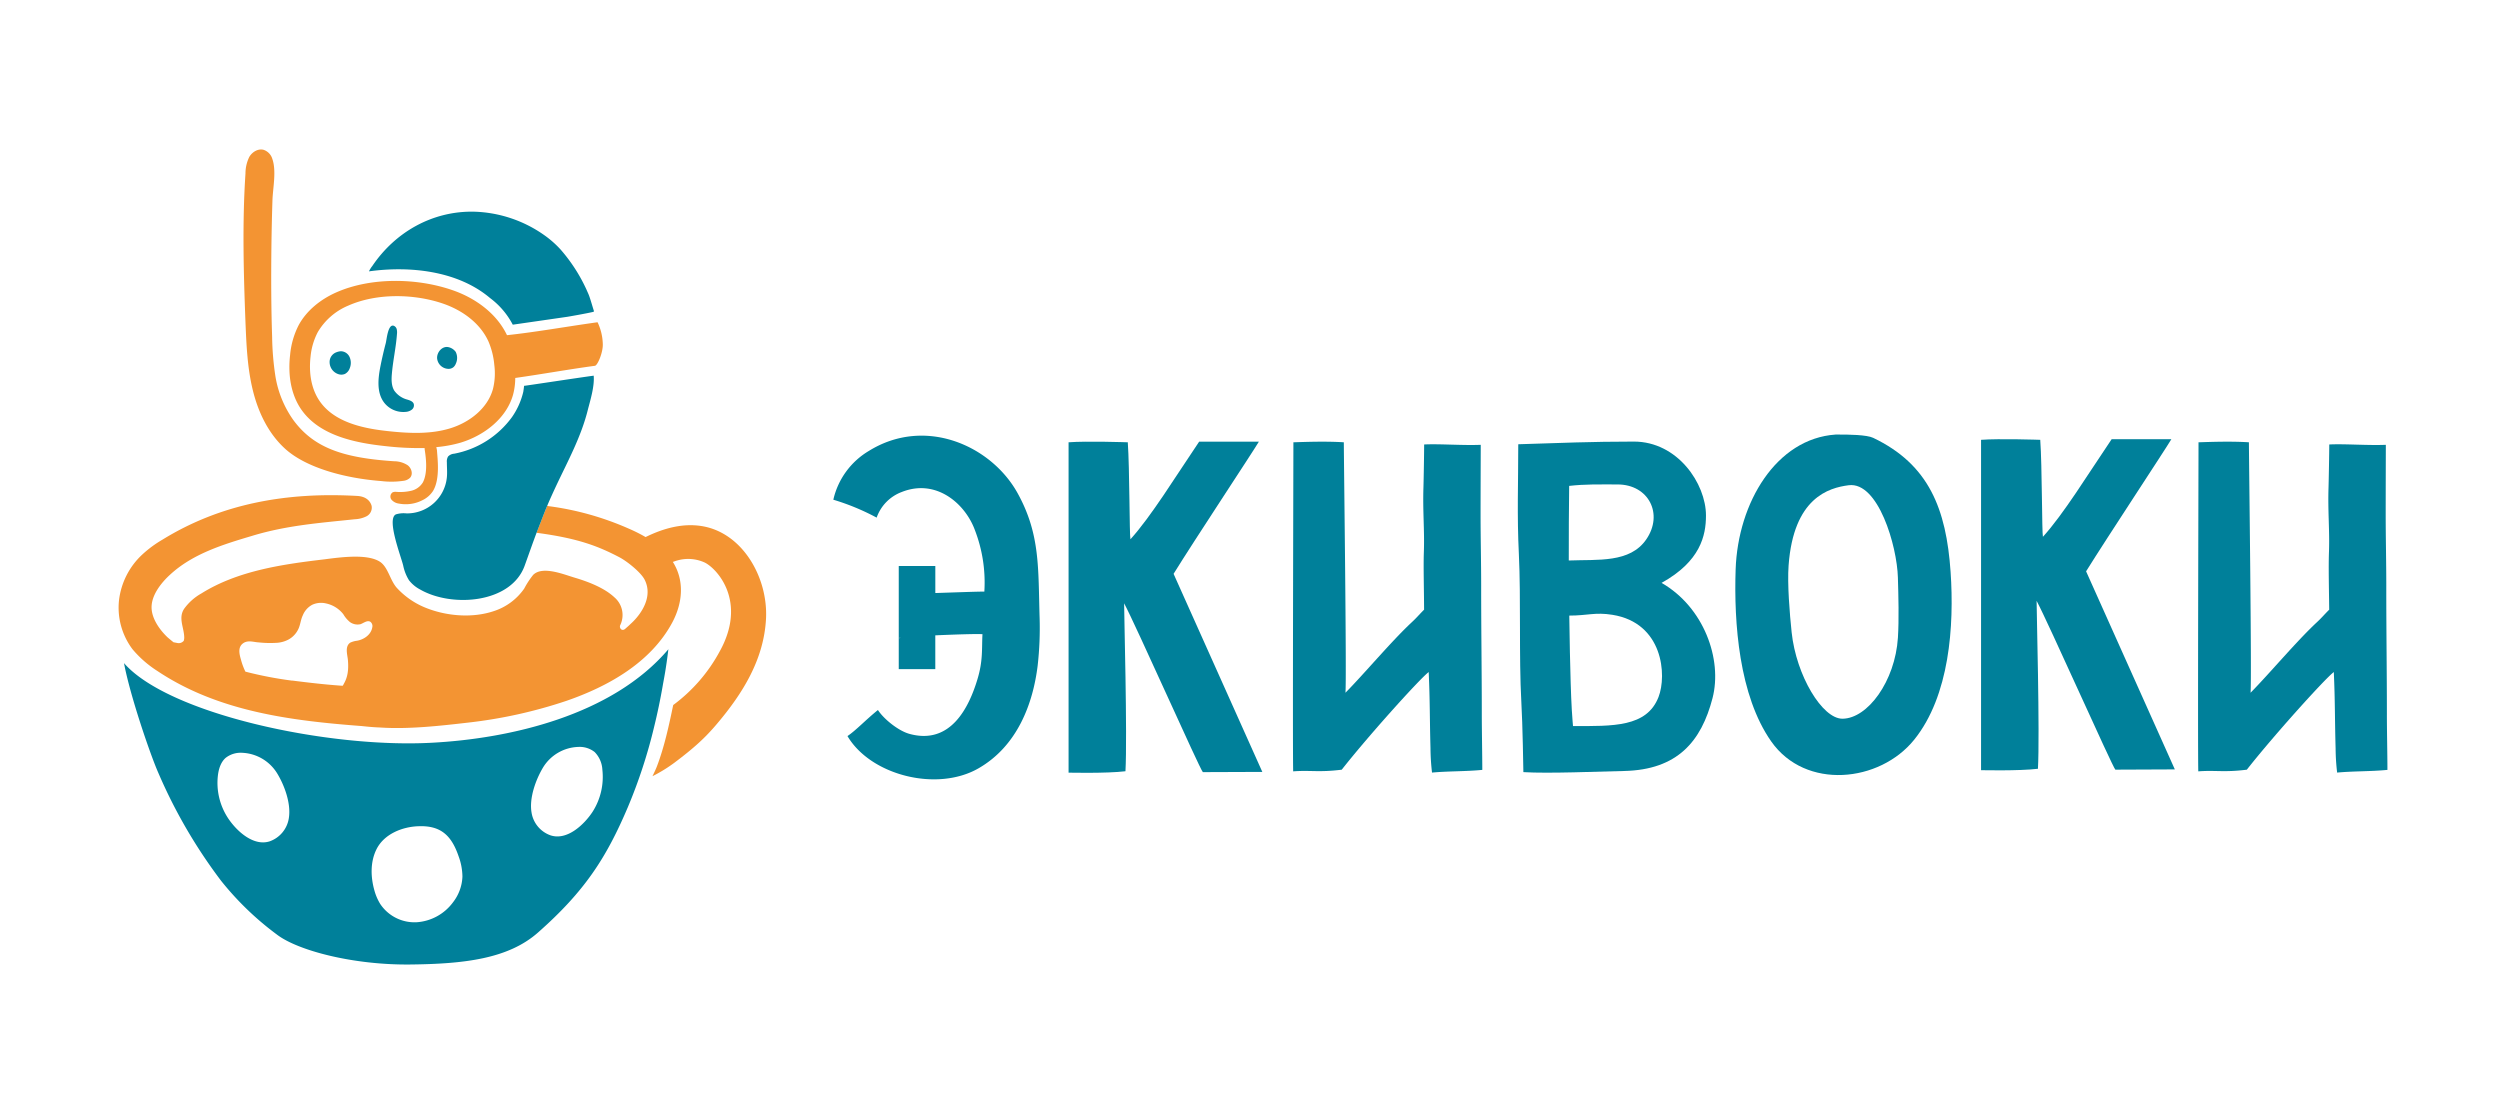 <?xml version="1.0" encoding="UTF-8"?> <svg xmlns="http://www.w3.org/2000/svg" id="Layer_1" data-name="Layer 1" viewBox="0 0 879 390"> <defs> <style>.cls-1{fill:#00809a;}.cls-2{fill:#f39433;}</style> </defs> <title>imgs_main</title> <path class="cls-1" d="M357.75,173.33c-9.25-16.65-32.46-27.05-52.25-14.79A26.86,26.86,0,0,0,293,175.7,81.64,81.64,0,0,1,308.23,182a14.87,14.87,0,0,1,8.79-9c12.09-4.83,22.28,4,25.73,13.32A51.3,51.3,0,0,1,346.1,208c-2.63,0-10.33.29-17.24.51V199H316v36.26h12.85V223.39c6.8-.3,14.18-.55,16.59-.41-.29,4.94.25,9.19-1.76,15.81-2.92,9.7-9.33,23.31-24,19.22-3.89-1.1-9-5.25-11-8.37-4.33,3.49-7.77,7.21-10.71,9.16,8.1,13.76,31.41,19.77,46.06,11.35,13.72-7.86,19.2-22.84,20.82-36.2a117.55,117.55,0,0,0,.68-16.66C365,199.76,365.78,187.79,357.75,173.33ZM316.4,224.78V224h.08C316.44,224.37,316.44,224.63,316.4,224.78Z"></path> <path class="cls-1" d="M584.21,204.94c13.66-7.57,15.61-16.64,15.61-23.68,0-11.24-10-26-25.34-26-14.85,0-26.25.49-40.66.94,0,13.77-.46,24.9.21,38.55.76,15.79,0,36.23.87,52,.47,7.87.72,24.73.72,24.73,8.85.55,26.48-.22,35.41-.4,18.77-.41,27.15-10.4,31.1-25.63C605.66,231.78,599.07,213.48,584.21,204.94Zm-32.49-34.1c5.63-.63,10.26-.51,17-.51,11,0,16.23,10.45,10.1,19.33-5.74,8.35-17,7-27.24,7.41l0-.28C551.59,186.71,551.59,180.87,551.72,170.84Zm31.42,74.23c-4.14,10.65-16,10.22-30.07,10.22,0,0-.27-3-.42-5.64-.61-10.18-.89-33.21-.89-33.21,6.45,0,9.07-1.25,15.13-.28C584.79,219,586.11,237.44,583.14,245.07Z"></path> <path class="cls-1" d="M685.83,201.09c-1.52-22.16-7.63-37.79-27.23-47.15-2.2-1.06-8.53-1.2-13.21-1.15-20.84,1.43-34.34,23.9-35.14,47.4-.64,18.76,1.17,44.37,12.52,60.51,12.06,17.16,38.15,14.46,50.3-.67C685.45,244.63,687.14,220.09,685.83,201.09Zm-18.52,23.1c-1,15.42-10.67,28.44-19.48,28.51-7.11.06-16.29-15.19-17.89-30.38-.69-6.53-1.55-17-1.07-23.53C630.61,175,643,171.51,650,170.61c10.36-1.34,17,21.27,17.3,32.47C667.49,209.47,667.71,217.82,667.31,224.19Z"></path> <path class="cls-1" d="M763.45,154.43h-21c-8.3,12.28-16.93,26.36-24.16,34.31-.36-1.29-.28-25-.94-34.1,0,0-14.53-.49-20.81,0,0,14,0,106.6,0,116.15,0,0,13.24.32,20-.49.69-12.23-.49-56.19-.47-59.05,4.14,7.73,26.61,58.3,27.69,59.36,0,0,13.41-.09,20.91-.09-1.41-3.08-31.2-69.64-31.2-69.64C740.86,189,761.06,158.44,763.45,154.43Z"></path> <path class="cls-1" d="M442.62,155.29h-21c-8.3,12.28-16.93,26.36-24.16,34.32-.36-1.3-.28-25-.93-34.1,0,0-14.53-.49-20.82,0,0,14.05,0,106.6,0,116.15,0,0,13.24.32,20-.49.69-12.22-.5-56.19-.47-59.05,4.14,7.74,26.6,58.3,27.68,59.36,0,0,13.41-.08,20.91-.08-1.41-3.08-31.2-69.64-31.2-69.64C420,189.85,440.23,159.3,442.62,155.29Z"></path> <path class="cls-1" d="M839.23,250.92c0-15-.23-30-.21-45,0-8.38-.21-16.77-.21-25.17,0-6.23.05-24.35.05-24.35-6.45.26-14.72-.4-19.89-.12,0,2.71-.17,12.27-.26,15.15-.27,8.41.43,15.1.16,22.62-.2,5.49,0,12.67.08,20.31-2.06,2.07-2.52,2.73-4.34,4.43-7.13,6.64-16.45,17.8-23.31,24.78.45-5-.57-82.54-.58-88.06-6.13-.4-13.1-.15-17.72,0,0,5.66-.3,108.4-.08,115.7,6.05-.47,9,.42,17.07-.59,9-11.5,27.45-32,30.58-34.33.46,10.22.34,16.6.63,26.79a75.31,75.31,0,0,0,.54,8.56c5.87-.54,12-.38,17.68-.95C839.42,265.54,839.22,256.39,839.23,250.92Z"></path> <path class="cls-1" d="M521,250.92c0-15-.23-30-.22-45,0-8.38-.21-16.77-.21-25.17,0-6.23.06-24.35.06-24.35-6.45.26-14.73-.4-19.9-.12,0,2.71-.16,12.27-.25,15.15-.27,8.41.42,15.1.15,22.62-.19,5.49.05,12.67.08,20.31-2.06,2.07-2.51,2.73-4.34,4.43-7.12,6.64-16.44,17.8-23.31,24.78.45-5-.57-82.54-.57-88.06-6.13-.4-13.1-.15-17.73,0,0,5.66-.3,108.4-.08,115.7,6.05-.47,9,.42,17.08-.59,9-11.5,27.45-32,30.57-34.33.46,10.22.35,16.6.63,26.79a77.7,77.7,0,0,0,.54,8.56c5.88-.54,12-.38,17.68-.95C521.17,265.54,521,256.39,521,250.92Z"></path> <path class="cls-1" d="M151.79,261.15c-36.64,2-92.67-10.17-108.19-28,2.14,11.48,9.24,32.15,12,38.43a181.24,181.24,0,0,0,22.14,38.11,104.91,104.91,0,0,0,19.63,18.91c7.43,5.68,26.92,10.71,46.68,10.52,19.18-.19,34.67-2,45.14-11.27,16.34-14.42,23.95-26.15,31.54-44A181.06,181.06,0,0,0,230,255.52c1.17-4.76,2.16-9.54,3-14.34.48-2.78,1.13-5.69,2-12.9C215.21,251.59,179.19,259.71,151.79,261.15ZM101.55,287.7a10.28,10.28,0,0,1-6.75,8.12c-5.77,1.84-11.75-3.74-14.72-8.31a22.56,22.56,0,0,1-3.47-14.82c.27-2.3,1-4.68,2.7-6.2a8.54,8.54,0,0,1,5.79-1.81A15.17,15.17,0,0,1,97.5,272C100.11,276.32,102.38,282.65,101.55,287.7Zm57.72,29.56a17.3,17.3,0,0,1-12.77,7,14.48,14.48,0,0,1-12.84-6.47,18.39,18.39,0,0,1-2-4.64c-1.36-4.76-1.5-10.07.69-14.5,2.67-5.43,9.16-8,14.9-8.15,7.78-.27,11.52,3.31,14,10.58a21.25,21.25,0,0,1,1.34,7.15A15.69,15.69,0,0,1,159.27,317.26Zm49.08-31.83c-3,4.56-8.95,10.14-14.71,8.3a10.18,10.18,0,0,1-6.76-8.12c-.83-5,1.44-11.35,4-15.67a15.08,15.08,0,0,1,12.42-7.32,8.5,8.5,0,0,1,5.77,1.79,9.51,9.51,0,0,1,2.72,6.19A22.81,22.81,0,0,1,208.35,285.43Z"></path> <path class="cls-2" d="M247.29,185.07c-6.92-1.29-13.89.61-20.3,3.76a55.79,55.79,0,0,0-6-3,102.48,102.48,0,0,0-28.1-7.87c-.18,0-.34-.08-.5-.08-1.34,3.15-2.49,6.3-3.74,9.45,14.61,1.92,21.74,4.73,29.19,8.63,2.64,1.41,7.37,5.15,8.78,7.79,2.49,4.81.27,9.78-2.72,13.36a20.91,20.91,0,0,1-2.16,2.24c-.67.67-1.34,1.23-2,1.82-1.17.9-2.08-.43-1.68-1.34A8.18,8.18,0,0,0,216,210c-3.82-3.58-10-5.72-13.94-6.89s-11.27-4.22-14.58-1a29.26,29.26,0,0,0-3.15,4.81,20.78,20.78,0,0,1-10.87,8c-7.29,2.41-16.08,1.74-23.21-1a27.86,27.86,0,0,1-10.71-7.21c-2.4-2.68-3.07-7.22-5.87-9.14-4.33-2.88-13.35-1.73-19.58-.91-14.76,1.74-30.52,4-43.29,12A18.83,18.83,0,0,0,64.78,214c-2.24,3.31,0,6.7,0,10.28a4.35,4.35,0,0,1-.16,1,2.26,2.26,0,0,1-2.16.82l-1.23-.24a.39.39,0,0,1-.27-.08c-.64-.5-1.31-1.07-2-1.65-2.83-2.67-6-7-5.64-11.3.32-4.06,3.47-8,6.38-10.68,8-7.45,18.75-10.71,29-13.76,12.26-3.73,24.2-4.56,36.06-5.82a10.18,10.18,0,0,0,4.16-1.07,3.43,3.43,0,0,0,1.74-3.65c-.51-1.82-2.09-3.32-5.08-3.48-24.94-1.41-47.91,2.73-68.39,15.33A40.28,40.28,0,0,0,50,195a26.12,26.12,0,0,0-8.15,16,24.32,24.32,0,0,0,4.73,17.26,38.14,38.14,0,0,0,8.71,7.63c21.31,14.26,46.87,17.5,71.89,19.39,2.16.24,4.33.43,6.49.51,10,.67,21.12-.59,31.08-1.74a167.3,167.3,0,0,0,34.4-7.63c14.93-5.16,29.78-13.6,37.26-27.62,3.68-6.94,4.27-14.74.16-21.23.53-.16,1-.37,1.57-.51a13.94,13.94,0,0,1,9.75.78c4.57,2.4,14.66,13.81,5.29,30.95a57.23,57.23,0,0,1-16.48,19.1c-1.52,7.29-3.1,14.66-5.74,21.6-.46,1.17-1,2.27-1.55,3.42a51.86,51.86,0,0,0,7.74-4.76c6.95-5.23,10.77-8.73,14.82-13.51,9.24-10.89,16.62-22.83,17.36-37.09S261.33,187.68,247.29,185.07ZM130.88,220.64c-.43,2.51-2.91,4.24-5.4,4.65a7.8,7.8,0,0,0-2.32.66c-2,1.34-1,4.22-.83,6.15.24,2.91.08,5.71-1.41,8.27-.16.27-.24.59-.48.75-5.91-.4-11.7-1.07-17.5-1.81h-.26a134.14,134.14,0,0,1-16.4-3.16,23.41,23.41,0,0,1-1.58-4.29c-.58-2-1.17-4.49,1-5.83,1.66-1,3.55-.24,5.29-.16a37.1,37.1,0,0,0,6,.16,10.18,10.18,0,0,0,4.41-1.15,8.11,8.11,0,0,0,3.39-3.49c.83-1.58.91-3.48,1.66-5a7.27,7.27,0,0,1,3.31-3.74,7.43,7.43,0,0,1,4.88-.48,10.49,10.49,0,0,1,6.07,3.79,10.43,10.43,0,0,0,2.32,2.75,4.61,4.61,0,0,0,3.74.75c1.15-.43,2.4-1.5,3.47-.83A1.91,1.91,0,0,1,130.88,220.64Z"></path> <path class="cls-1" d="M208.74,132.09c.33,3.56-1.08,8.29-2,11.77-2.32,9.54-7.05,18.16-11.19,26.95-1.08,2.32-2.16,4.65-3.16,7.05-1.32,3.15-2.48,6.3-3.73,9.45-1.41,3.74-2.73,7.55-4.14,11.45-4.73,13.43-25.63,14.92-36.74,8.54a11.94,11.94,0,0,1-4-3.32,15.73,15.73,0,0,1-2-5.06c-.66-3-6-16.5-2.57-18.07a9.35,9.35,0,0,1,3.73-.34,14.06,14.06,0,0,0,14.18-12.68c.17-1.74,0-3.57,0-5.31a3.31,3.31,0,0,1,.42-2,3.26,3.26,0,0,1,2.15-1,32.65,32.65,0,0,0,20.32-12.86,25.9,25.9,0,0,0,4-9c0-.16.17-1,.25-2C184.78,135.65,204.76,132.59,208.74,132.09Z"></path> <path class="cls-1" d="M207.17,104.09c-.29-.81-.68-1.58-1-2.35a58.3,58.3,0,0,0-9.06-14,35.31,35.31,0,0,0-5.79-5.09,44.93,44.93,0,0,0-24.58-8.22c-14.63-.32-27.74,7.12-35.83,19.09a9.05,9.05,0,0,0-1.18,1.89c14.42-2,31.26-.19,42.56,9.37a27.65,27.65,0,0,1,8,9.38l19.16-2.77c.43-.06,6.75-1.16,9.3-1.77.06-.08,0-.2.07-.28C208.26,107.6,207.79,105.83,207.17,104.09Z"></path> <path class="cls-1" d="M122.81,125.32a3.42,3.42,0,0,0-3-1.82,5.33,5.33,0,0,0-1.52.35,3.64,3.64,0,0,0-2.4,3.56,4.48,4.48,0,0,0,3.1,4.15,3.25,3.25,0,0,0,2.3-.09,3.61,3.61,0,0,0,1.7-2.05A5,5,0,0,0,122.81,125.32Z"></path> <path class="cls-1" d="M153.69,126a4.09,4.09,0,0,0,3.9,3.69,2.71,2.71,0,0,0,1.85-.6,3.16,3.16,0,0,0,.83-1.23,4.74,4.74,0,0,0-.06-4.16,4.34,4.34,0,0,0-2.4-1.61C155.53,121.48,153.54,123.86,153.69,126Z"></path> <path class="cls-2" d="M143.35,163.59a8.75,8.75,0,0,0-4.73-1.41c-17.78-1.17-28.22-4.6-35.51-14.53a36.8,36.8,0,0,1-6.29-15.45,100.25,100.25,0,0,1-1.14-13.74c-.34-10.33-.38-20.68-.26-31q.1-8.45.37-16.9c.14-4.48,1.47-10.45-.06-14.75a4.76,4.76,0,0,0-3.08-3.14c-1.94-.5-4,.79-5,2.51A13.17,13.17,0,0,0,86.31,61c-1.15,17.27-.66,35,0,52.31.33,8,.66,16,2.56,23.81s5.49,15.33,11.42,20.7c7.38,6.67,21,10.35,33.77,11.32a29.24,29.24,0,0,0,7.82-.09,4,4,0,0,0,2.3-1.07C145.33,166.7,144.68,164.59,143.35,163.59Z"></path> <path class="cls-1" d="M133.76,128.78c-.85,4.32-1.37,9.23,1.28,12.75a8.54,8.54,0,0,0,7.66,3.28,3.88,3.88,0,0,0,2.15-.82,1.89,1.89,0,0,0,.58-2.1c-.37-.81-1.33-1.11-2.17-1.38a8.15,8.15,0,0,1-4.66-3.2c-1-1.71-1-3.84-.82-5.84.39-4.69,1.45-9.28,1.79-14a4.9,4.9,0,0,0-.08-1.71,1.75,1.75,0,0,0-1.1-1.24c-2-.59-2.43,4.9-2.76,6.15Q134.57,124.7,133.76,128.78Z"></path> <path class="cls-2" d="M210.1,113.3c-11.26,1.57-21.58,3.45-31.84,4.55-3.59-7.57-11-13-19.08-15.8-12.49-4.35-28.74-4.66-41,.78-5.46,2.43-10.37,6.33-13.17,11.5A28.48,28.48,0,0,0,102,124.82c-.77,6.65.14,13.74,4,19.26,6.33,9,18.6,11.64,29.73,12.8a102.52,102.52,0,0,0,13.57.65l0,.32c.2,1.6,1.41,8-.64,11.8a6.51,6.51,0,0,1-4.15,2.92,17.25,17.25,0,0,1-5.17.37,2.66,2.66,0,0,0-1.26.15,1.78,1.78,0,0,0-.43,2.6,4.12,4.12,0,0,0,2.6,1.37,12.82,12.82,0,0,0,8.34-1.22,9.12,9.12,0,0,0,3.65-3.2c2.62-4.3,1.53-11.75,1.41-14.19a10.47,10.47,0,0,0-.25-1.24,45,45,0,0,0,8.53-1.57c8.42-2.56,16.17-8.61,18.47-16.89a23.15,23.15,0,0,0,.76-5.86c8.74-1.22,19.51-3.15,28-4.27,1-.14,2.93-4.91,2.78-7.71A18.77,18.77,0,0,0,210.1,113.3Zm-36.79,23.52c-1.88,6.76-8.21,11.71-15.09,13.8s-14.28,1.76-21.44,1c-9.1-.94-19.12-3.11-24.29-10.45-3.18-4.52-3.92-10.31-3.3-15.75a23.35,23.35,0,0,1,2.5-8.57,22.46,22.46,0,0,1,10.77-9.4c10-4.45,23.28-4.19,33.49-.64,6.71,2.34,12.89,6.86,15.77,13.2a26.91,26.91,0,0,1,2.08,8.32A22.83,22.83,0,0,1,173.31,136.82Z"></path> </svg> 